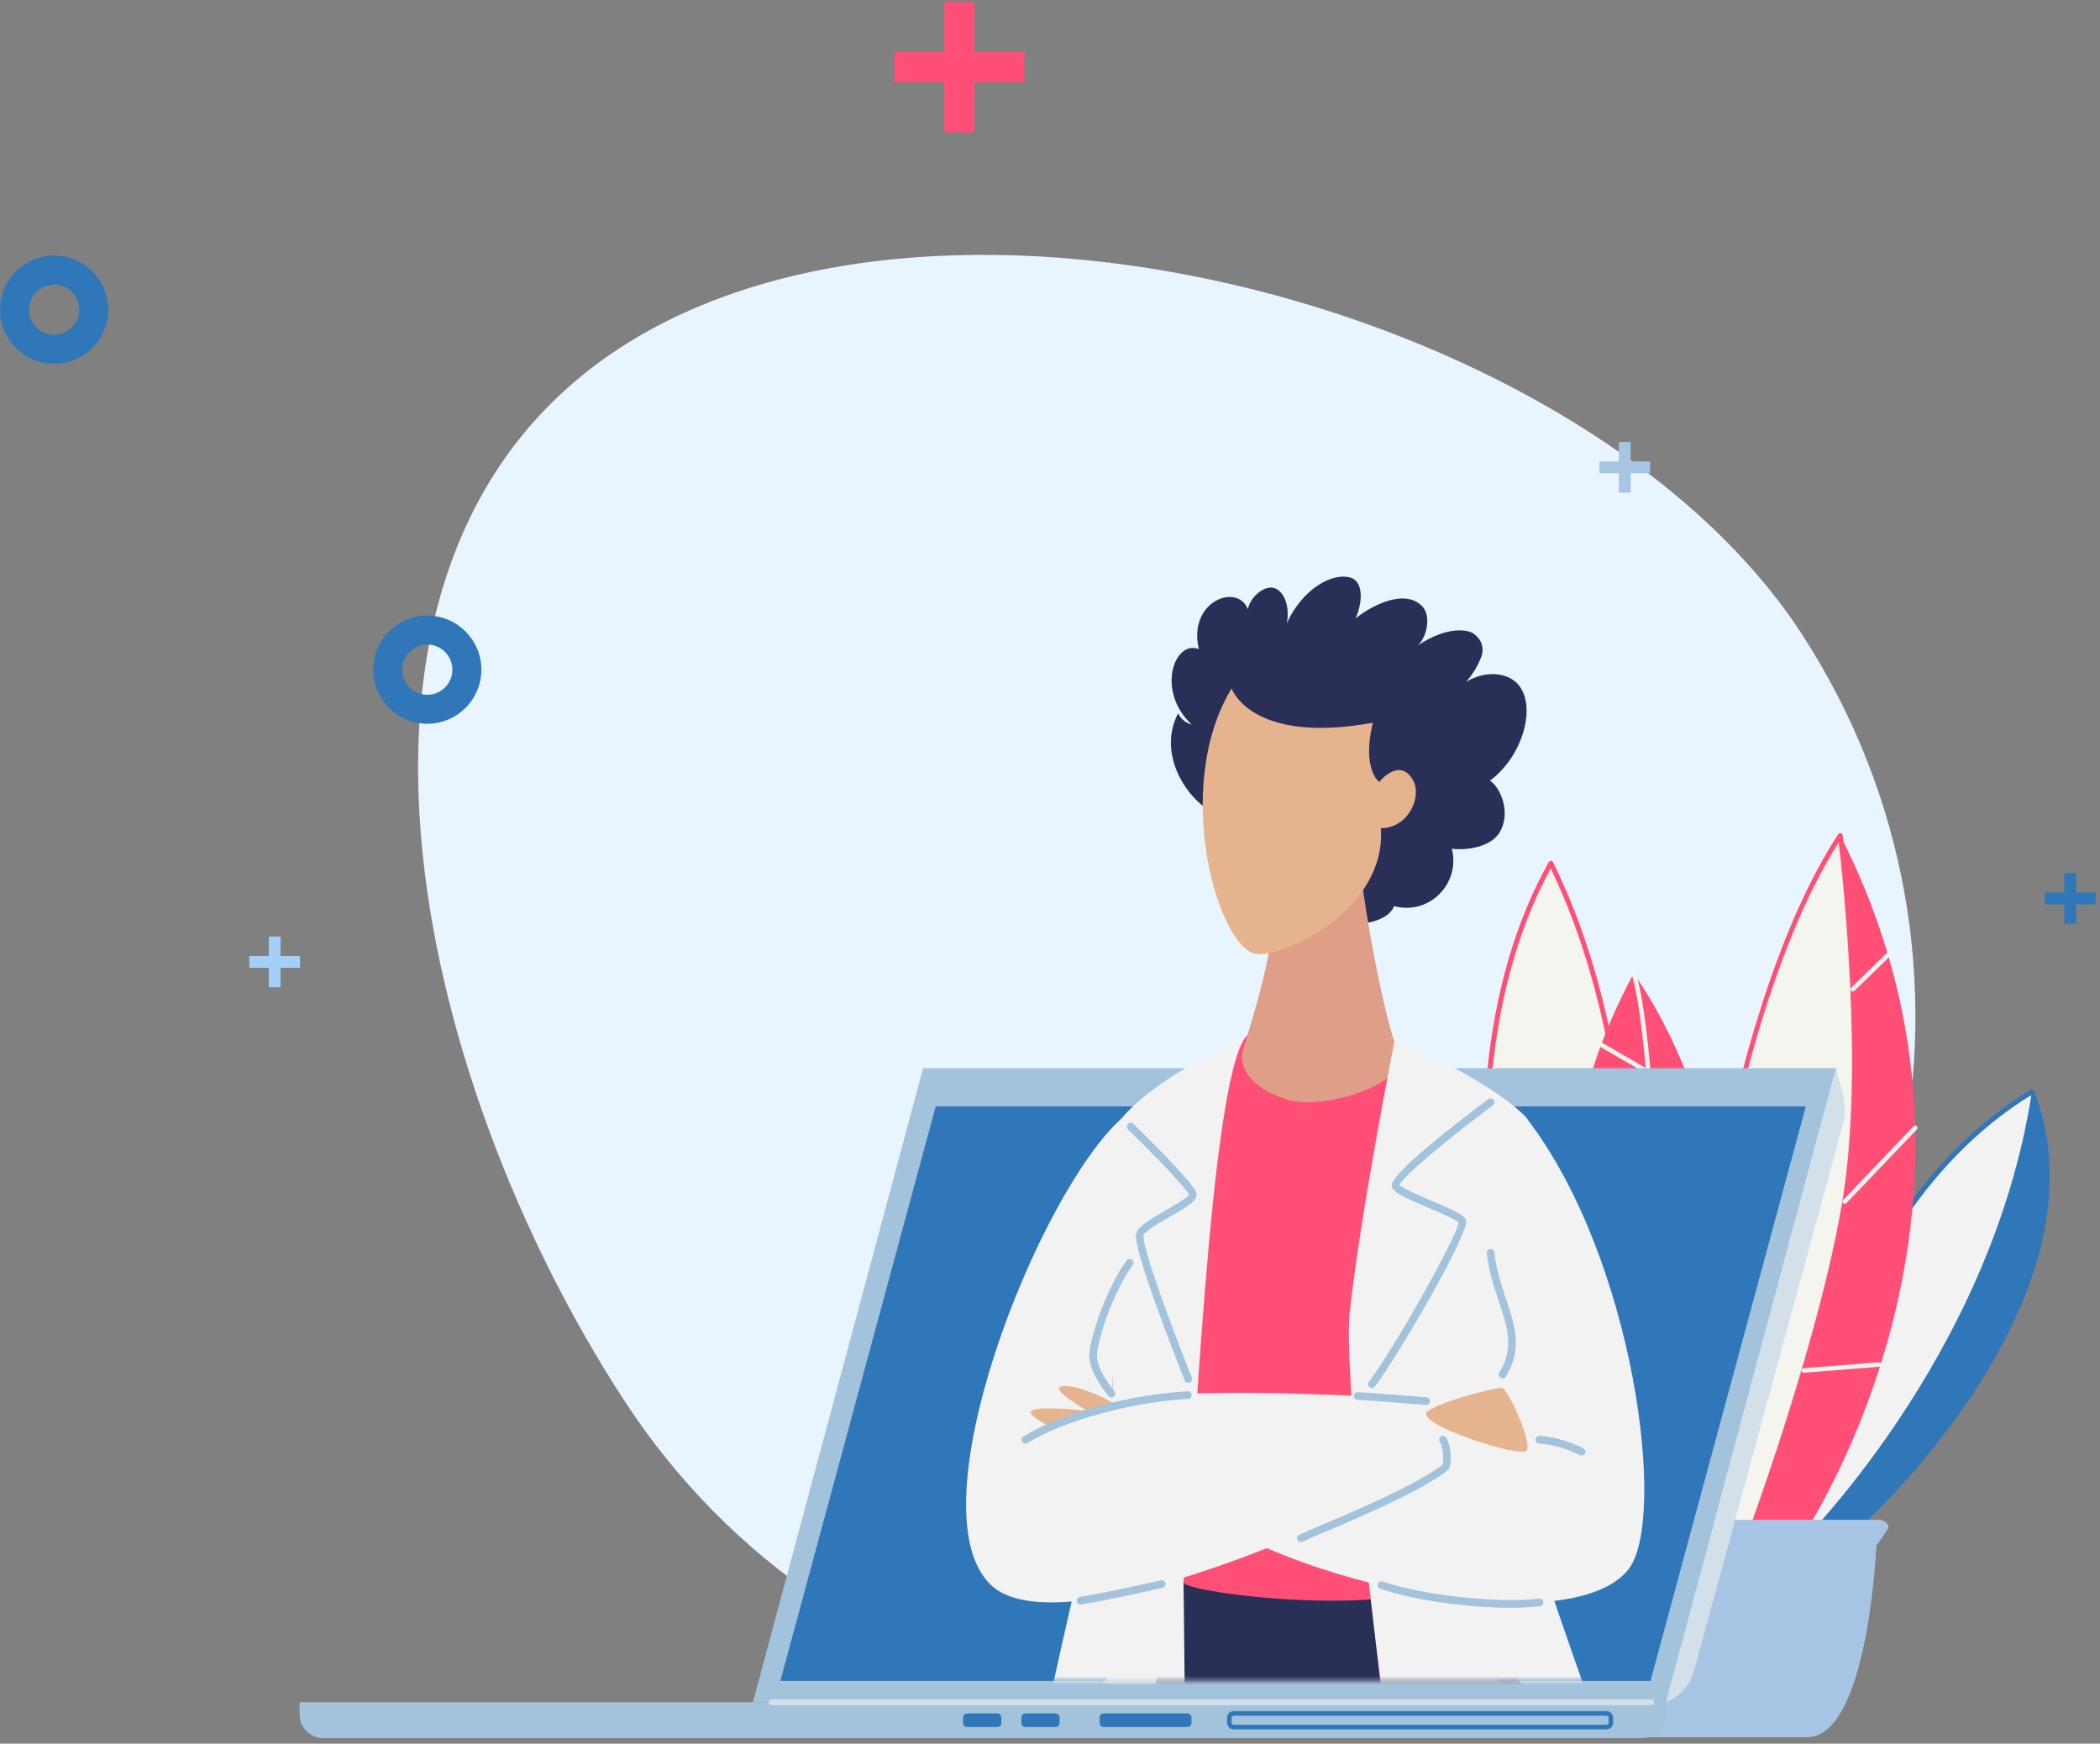 <?xml version="1.0" encoding="UTF-8"?>
<svg width="483px" height="401px" viewBox="0 0 483 401" version="1.1" xmlns="http://www.w3.org/2000/svg" xmlns:xlink="http://www.w3.org/1999/xlink">
    <rect x="0" y="0" width="483" height="401" fill="#808080" stroke="none"/>
    <title>Group 145</title>
    <defs>
        <polyline id="path-1" points="81.329 0.241 35.827 137.443 0.1 269.576 200.223 269.576 216.189 210.528 213.528 0.241"></polyline>
        <polyline id="path-3" points="81.329 0.241 35.827 137.443 0.1 269.576 200.223 269.576 216.189 210.528 213.528 0.241"></polyline>
        <polyline id="path-5" points="81.329 0.241 35.827 137.443 0.1 269.576 200.223 269.576 216.189 210.528 213.528 0.241"></polyline>
        <polyline id="path-7" points="81.329 0.241 35.827 137.443 0.1 269.576 200.223 269.576 216.189 210.528 213.528 0.241"></polyline>
        <polyline id="path-9" points="81.329 0.241 35.827 137.443 0.1 269.576 200.223 269.576 216.189 210.528 213.528 0.241"></polyline>
        <polyline id="path-11" points="81.329 0.241 35.827 137.443 0.1 269.576 200.223 269.576 216.189 210.528 213.528 0.241"></polyline>
        <polyline id="path-13" points="81.329 0.241 35.827 137.443 0.1 269.576 200.223 269.576 216.189 210.528 213.528 0.241"></polyline>
        <polyline id="path-15" points="81.329 0.241 35.827 137.443 0.1 269.576 200.223 269.576 216.189 210.528 213.528 0.241"></polyline>
        <polyline id="path-17" points="81.329 0.241 35.827 137.443 0.1 269.576 200.223 269.576 216.189 210.528 213.528 0.241"></polyline>
        <polyline id="path-19" points="81.329 0.241 35.827 137.443 0.1 269.576 200.223 269.576 216.189 210.528 213.528 0.241"></polyline>
        <polygon id="path-21" points="81.329 0.241 35.827 137.443 0.1 269.576 200.223 269.576 216.189 210.528 213.528 0.241"></polygon>
        <polyline id="path-23" points="81.329 0.241 35.827 137.443 0.1 269.576 200.223 269.576 216.189 210.528 213.528 0.241"></polyline>
        <polyline id="path-25" points="81.329 0.241 35.827 137.443 0.1 269.576 200.223 269.576 216.189 210.528 213.528 0.241"></polyline>
        <polyline id="path-27" points="81.329 0.241 35.827 137.443 0.1 269.576 200.223 269.576 216.189 210.528 213.528 0.241"></polyline>
        <polyline id="path-29" points="81.329 0.241 35.827 137.443 0.1 269.576 200.223 269.576 216.189 210.528 213.528 0.241"></polyline>
        <polyline id="path-31" points="81.329 0.241 35.827 137.443 0.1 269.576 200.223 269.576 216.189 210.528 213.528 0.241"></polyline>
        <polyline id="path-33" points="81.329 0.241 35.827 137.443 0.1 269.576 200.223 269.576 216.189 210.528 213.528 0.241"></polyline>
        <polyline id="path-35" points="81.329 0.241 35.827 137.443 0.1 269.576 200.223 269.576 216.189 210.528 213.528 0.241"></polyline>
        <polyline id="path-37" points="81.329 0.241 35.827 137.443 0.1 269.576 200.223 269.576 216.189 210.528 213.528 0.241"></polyline>
        <polygon id="path-39" points="81.329 0.241 35.827 137.443 0.1 269.576 200.223 269.576 216.189 210.528 213.528 0.241"></polygon>
        <polyline id="path-41" points="81.329 0.241 35.827 137.443 0.1 269.576 200.223 269.576 216.189 210.528 213.528 0.241"></polyline>
        <polyline id="path-43" points="81.329 0.241 35.827 137.443 0.1 269.576 200.223 269.576 216.189 210.528 213.528 0.241"></polyline>
    </defs>
    <g id="Symbols" stroke="none" stroke-width="1" fill="none" fill-rule="evenodd">
        <g id="Group-145">
            <g id="Group-65" transform="translate(68.86, 58.224)">
                <path d="M74.715,263.866 C123.425,338.634 223.523,359.758 298.291,311.048 C373.059,262.338 394.183,162.24 345.472,87.472 C296.763,12.705 148.441,-26.889 73.673,21.821 C-1.094,70.531 26.005,189.099 74.715,263.866" id="Fill-1" fill="#E9F5FE"></path>
                <path d="M286.552,289.605 C266.223,275.845 245.876,233.996 248.116,206.62 C296.55,230.131 286.552,289.605 286.552,289.605" id="Fill-3" fill="#F5F5F0"></path>
                <path d="M259.372,252.983 C266.778,268.71 276.729,281.951 286.131,288.638 C286.586,285.202 287.963,272.088 284.946,257.003 C281.755,241.051 272.854,219.589 248.608,207.48 C247.79,220.15 251.691,236.67 259.372,252.983 M286.242,290.064 C281.231,286.673 276.175,281.611 271.213,275.017 C266.512,268.772 262.071,261.316 258.369,253.455 C250.442,236.62 246.503,219.533 247.563,206.575 C247.578,206.392 247.682,206.229 247.841,206.139 C248,206.048 248.193,206.041 248.358,206.122 C259.496,211.528 268.465,219.293 275.017,229.199 C280.253,237.118 283.962,246.411 286.04,256.82 C289.574,274.523 287.124,289.547 287.099,289.697 C287.067,289.883 286.944,290.04 286.77,290.115 C286.7,290.144 286.626,290.159 286.552,290.159 C286.443,290.159 286.335,290.127 286.242,290.064" id="Fill-5" fill="#E1A06F"></path>
                <path d="M350.632,299.399 C363,290.588 416.147,238.423 398.474,192.866 C347.226,224.124 343.663,298.334 343.663,298.334 L350.632,299.399 Z" id="Fill-7" fill="#F2F2F2"></path>
                <path d="M352.387,257.465 C345.847,277.583 344.454,294.759 344.247,297.863 L350.492,298.817 C356.612,294.387 372.837,279.278 385.351,259.615 C396.146,242.651 407.076,217.504 398.194,193.689 C372.248,209.792 358.969,237.219 352.387,257.465 M350.548,299.947 L343.58,298.882 C343.299,298.839 343.096,298.591 343.11,298.308 C343.119,298.121 344.087,279.423 351.323,257.151 C355.576,244.062 361.129,232.312 367.828,222.226 C376.213,209.602 386.426,199.566 398.186,192.393 C398.326,192.308 398.497,192.289 398.652,192.341 C398.808,192.394 398.932,192.513 398.991,192.666 C403.108,203.278 403.694,215.037 400.734,227.619 C398.284,238.03 393.423,248.994 386.286,260.21 C373.559,280.209 356.986,295.553 350.954,299.851 C350.859,299.918 350.747,299.954 350.632,299.954 C350.604,299.954 350.576,299.951 350.548,299.947" id="Fill-9" fill="#2F77B8"></path>
                <path d="M350.632,299.399 C363,290.588 416.147,238.423 398.474,192.866 C389.107,254.48 343.663,298.334 343.663,298.334 L350.632,299.399 Z" id="Fill-11" fill="#2F77B8"></path>
                <path d="M355.633,216.827 C350.423,249.865 332.893,296.687 332.893,296.687 L343.665,298.334 C343.665,298.334 398.786,221.09 354.41,133.913 C354.41,133.913 360.839,183.791 355.633,216.827" id="Fill-13" fill="#FF4F76"></path>
                <path d="M320.936,294.86 L332.893,296.687 C332.893,296.687 350.423,249.865 355.633,216.827 C360.839,183.791 354.41,133.912 354.41,133.912 C327.353,175.206 315.706,267.045 320.936,294.86" id="Fill-15" fill="#F5F5F0"></path>
                <path d="M326.111,219.538 C320.691,249.904 318.815,279.867 321.41,294.372 L332.53,296.071 C334.286,291.315 350.206,247.688 355.085,216.741 C359.713,187.378 355.056,144.122 354.045,135.504 C338.389,160.265 329.841,198.641 326.111,219.538 M332.809,297.235 L320.852,295.408 C320.62,295.372 320.435,295.194 320.391,294.962 C317.67,280.489 319.53,250.1 325.02,219.344 C328.015,202.564 331.986,186.331 336.502,172.399 C341.684,156.417 347.553,143.366 353.947,133.609 C354.074,133.415 354.308,133.32 354.535,133.372 C354.76,133.424 354.931,133.611 354.96,133.842 C354.976,133.966 356.581,146.521 357.527,162.95 C358.402,178.122 358.877,199.8 356.18,216.914 C351.021,249.628 333.587,296.413 333.412,296.882 C333.33,297.101 333.121,297.242 332.893,297.242 C332.865,297.242 332.837,297.24 332.809,297.235" id="Fill-17" fill="#FF4F76"></path>
                <path d="M286.552,289.605 C286.552,289.605 254.822,199.381 287.842,140.292 C314.417,194.21 306.365,270.892 299.95,291.653 L286.552,289.605 Z" id="Fill-19" fill="#F5F5F0"></path>
                <path d="M275.361,237.014 C278.874,264.674 286.006,286.277 286.967,289.107 L299.56,291.032 C306.53,267.767 312.806,193.275 287.811,141.495 C271.358,171.739 271.939,210.062 275.361,237.014 M299.867,292.201 L286.469,290.153 C286.266,290.122 286.097,289.982 286.029,289.789 C285.95,289.563 278.033,266.834 274.265,237.177 C272.051,219.751 271.679,203.372 273.159,188.496 C275.011,169.875 279.789,153.567 287.358,140.022 C287.456,139.846 287.641,139.739 287.856,139.739 C288.062,139.744 288.247,139.863 288.339,140.047 C302.839,169.467 306.393,204.33 306.822,228.396 C307.317,256.265 303.882,280.807 300.48,291.816 C300.407,292.051 300.19,292.207 299.951,292.207 C299.923,292.207 299.895,292.205 299.867,292.201" id="Fill-21" fill="#FF4F76"></path>
                <path d="M320.936,294.86 L299.951,291.653 C299.951,291.653 274.396,225.552 306.896,165.621 C326.03,193.137 339.087,244.502 320.936,294.86" id="Fill-23" fill="#FF4F76"></path>
                <path d="M357.294,169.806 C357.423,169.806 357.553,169.757 357.653,169.66 L365.763,161.765 C365.966,161.567 365.971,161.241 365.772,161.038 C365.574,160.834 365.248,160.83 365.044,161.028 L356.935,168.922 C356.731,169.121 356.727,169.447 356.925,169.65 C357.026,169.754 357.16,169.806 357.294,169.806" id="Fill-25" fill="#F5F5F0"></path>
                <path d="M355.434,218.64 C355.57,218.64 355.706,218.587 355.807,218.48 L372.012,201.514 C372.208,201.309 372.201,200.983 371.995,200.786 C371.79,200.59 371.464,200.597 371.267,200.803 L355.062,217.769 C354.866,217.975 354.874,218.301 355.079,218.497 C355.179,218.593 355.306,218.64 355.434,218.64" id="Fill-27" fill="#F5F5F0"></path>
                <path d="M346.044,257.478 C346.058,257.478 346.072,257.478 346.086,257.476 L363.361,256.1 C363.644,256.078 363.856,255.83 363.834,255.546 C363.811,255.263 363.561,255.053 363.28,255.074 L346.004,256.45 C345.721,256.473 345.509,256.72 345.532,257.004 C345.553,257.274 345.779,257.478 346.044,257.478" id="Fill-29" fill="#F5F5F0"></path>
                <path d="M311.671,293.959 C311.896,293.959 312.103,293.81 312.166,293.583 C313.479,288.877 313.891,262.329 313.103,233.142 C312.187,199.159 310.05,173.859 307.387,165.465 C307.301,165.194 307.011,165.044 306.74,165.13 C306.469,165.216 306.319,165.505 306.405,165.777 C309.041,174.084 311.16,199.277 312.074,233.17 C312.859,262.27 312.464,288.684 311.175,293.306 C311.098,293.58 311.259,293.863 311.532,293.94 C311.579,293.953 311.625,293.959 311.671,293.959" id="Fill-31" fill="#F5F5F0"></path>
                <path d="M310.27,188.856 C310.448,188.856 310.621,188.764 310.716,188.599 C310.859,188.353 310.775,188.038 310.529,187.896 L299.672,181.61 C299.425,181.468 299.111,181.553 298.968,181.798 C298.826,182.044 298.91,182.359 299.156,182.502 L310.013,188.787 C310.095,188.834 310.183,188.856 310.27,188.856" id="Fill-33" fill="#F5F5F0"></path>
                <path d="M312.203,221.755 C312.409,221.755 312.603,221.63 312.682,221.426 C312.785,221.161 312.654,220.863 312.389,220.76 L291.875,212.8 C291.61,212.697 291.312,212.828 291.209,213.094 C291.106,213.359 291.238,213.657 291.503,213.76 L312.017,221.72 C312.078,221.744 312.141,221.755 312.203,221.755" id="Fill-35" fill="#F5F5F0"></path>
                <path d="M312.917,250.406 C313.158,250.406 313.374,250.236 313.422,249.99 C313.476,249.711 313.294,249.44 313.015,249.386 L290.885,245.081 C290.606,245.027 290.336,245.209 290.282,245.488 C290.228,245.767 290.41,246.037 290.688,246.092 L312.818,250.397 C312.851,250.403 312.885,250.406 312.917,250.406" id="Fill-37" fill="#F5F5F0"></path>
                <path d="M296.453,280.855 C296.455,280.855 312.739,280.769 312.739,280.769 C313.023,280.767 313.252,280.535 313.251,280.252 C313.25,279.968 313.019,279.739 312.736,279.739 C312.733,279.739 296.45,279.825 296.45,279.825 C296.166,279.827 295.936,280.058 295.938,280.343 C295.94,280.626 296.17,280.855 296.453,280.855" id="Fill-39" fill="#F5F5F0"></path>
                <path d="M280.701,269.537 C280.747,269.537 280.795,269.531 280.841,269.519 C281.138,269.441 281.315,269.139 281.237,268.842 C278.278,257.546 257.579,216.978 248.539,206.263 C248.342,206.029 247.992,205.999 247.758,206.196 C247.524,206.394 247.495,206.743 247.692,206.977 C251.778,211.821 258.709,223.401 266.232,237.957 C273.338,251.705 278.807,263.938 280.165,269.123 C280.23,269.372 280.455,269.537 280.701,269.537" id="Fill-41" fill="#E1A06F"></path>
                <path d="M277.011,293.12 L279.818,297.85 C279.818,297.85 281.89,341.263 295.735,341.263 L346.759,341.263 C360.778,341.263 362.674,297.295 362.674,297.295 L365.484,293.12 C365.484,292.139 364.476,291.344 363.236,291.344 L279.258,291.344 C278.016,291.344 277.011,292.139 277.011,293.12" id="Fill-43" fill="#A8C4E5"></path>
                <path d="M289.426,293.12 L292.234,297.85 C292.234,297.85 294.306,341.263 308.151,341.263 L346.759,341.263 C360.778,341.263 362.674,297.295 362.674,297.295 L365.484,293.12 C365.484,292.139 364.477,291.344 363.237,291.344 L291.674,291.344 C290.432,291.344 289.426,292.139 289.426,293.12" id="Fill-45" fill="#A8C4E5"></path>
                <polygon id="Fill-47" fill="#A3C2DB" points="104.313 333.247 314.292 333.247 353.44 187.433 143.461 187.433"></polygon>
                <polygon id="Fill-49" fill="#2F77B8" points="110.627 328.348 310.75 328.348 346.477 196.215 146.354 196.215"></polygon>
                <path d="M0.05,333.247 L314.292,333.247 L314.292,336.21 C314.292,339.135 311.921,341.506 308.996,341.506 L5.47,341.506 C2.476,341.506 0.05,339.08 0.05,336.086 L0.05,333.247 Z" id="Fill-51" fill="#A3C2DB"></path>
                <path d="M353.44,187.433 L354.946,193.016 C355.619,195.509 355.615,198.136 354.936,200.627 L320.751,326.063 C319.856,329.345 317.461,332.01 314.292,333.247 L353.44,187.433 Z" id="Fill-53" fill="#D4E0E9"></path>
                <path d="M214.868,336.354 C214.618,336.354 214.416,336.557 214.416,336.806 L214.416,337.988 C214.416,338.238 214.618,338.441 214.868,338.441 L300.661,338.441 C300.91,338.441 301.113,338.238 301.113,337.988 L301.113,336.806 C301.113,336.557 300.91,336.354 300.661,336.354 L214.868,336.354 Z M213.371,337.988 L213.371,336.806 C213.371,335.981 214.043,335.31 214.868,335.31 L300.661,335.31 C301.486,335.31 302.157,335.981 302.157,336.806 L302.157,337.988 C302.157,338.813 301.486,339.485 300.661,339.485 L214.868,339.485 C214.043,339.485 213.371,338.813 213.371,337.988 L213.371,337.988 Z" id="Fill-55" fill="#2F77B8"></path>
                <path d="M184.984,338.963 L204.249,338.963 C204.764,338.963 205.181,338.546 205.181,338.031 L205.181,336.764 C205.181,336.249 204.764,335.832 204.249,335.832 L184.984,335.832 C184.469,335.832 184.052,336.249 184.052,336.764 L184.052,338.031 C184.052,338.545 184.469,338.963 184.984,338.963" id="Fill-57" fill="#2F77B8"></path>
                <path d="M166.991,338.963 L173.916,338.963 C174.431,338.963 174.849,338.545 174.849,338.031 L174.849,336.764 C174.849,336.249 174.431,335.832 173.917,335.832 L166.991,335.832 C166.476,335.832 166.059,336.249 166.059,336.764 L166.059,338.031 C166.059,338.545 166.476,338.963 166.991,338.963" id="Fill-59" fill="#2F77B8"></path>
                <path d="M153.584,338.963 L160.51,338.963 C161.024,338.963 161.442,338.545 161.442,338.031 L161.442,336.764 C161.442,336.249 161.024,335.832 160.51,335.832 L153.584,335.832 C153.069,335.832 152.652,336.249 152.652,336.764 L152.652,338.031 C152.652,338.545 153.069,338.963 153.584,338.963" id="Fill-61" fill="#2F77B8"></path>
                <path d="M108.577,333.918 L310.94,333.918 C311.311,333.918 311.611,333.618 311.611,333.247 C311.611,332.877 311.311,332.576 310.94,332.576 L108.577,332.576 C108.206,332.576 107.906,332.877 107.906,333.247 C107.906,333.618 108.206,333.918 108.577,333.918" id="Fill-63" fill="#D4E0E9"></path>
            </g>
            <g id="Group-132" transform="translate(179.386, 116.996)">
                <g id="Group-68">
                    <mask id="mask-2" fill="white">
                        <use xlink:href="#path-1"></use>
                    </mask>
                    <g id="Clip-67"></g>
                    <path d="M152.267,241.04 C138.653,210.764 142.839,180.34 141.96,172.39 C139.361,148.906 107.111,121.521 107.111,121.521 C100.585,124.213 85.129,132.246 78.637,140.165 C72.774,147.318 79.929,202.518 74.312,220.991 C71.765,229.366 35.333,387.817 40.805,395.99 C68.525,437.389 216.189,416.014 216.189,395.248 C216.189,375.172 178.872,300.205 152.267,241.04" id="Fill-66" fill="#F2F2F2" mask="url(#mask-2)"></path>
                </g>
                <g id="Group-71">
                    <mask id="mask-4" fill="white">
                        <use xlink:href="#path-3"></use>
                    </mask>
                    <g id="Clip-70"></g>
                    <path d="M171.423,458.632 C179.287,437.633 202.69,352.224 192.859,311.309 C189.48,297.247 165.12,260.275 152.553,246.883 L92.822,246.883 C92.822,246.883 58.049,368.57 47.123,446.908 C46.061,454.523 47.441,479.818 46.273,494.719 C43.954,524.312 44.106,573.513 39.52,600.298 C40.326,607.759 57.88,609.587 58.681,605.443 C65.315,571.138 96.432,523.708 97.641,493.607 C97.911,486.894 95.049,471.465 91.796,461.341 C105.008,428.69 116.302,377.723 121.901,348.081 C125.803,377.3 130.521,429.742 134.223,464.193 C135.339,474.577 136.217,494.011 138.919,504.482 C143.486,522.178 156.647,542.781 168.691,607.614 C168.512,615.929 185.805,610.991 187.866,606.087 C187.866,602.409 197.272,520.62 191.129,489.224 C189.894,482.912 182.617,469.48 171.423,458.632" id="Fill-69" fill="#2A2F58" mask="url(#mask-4)"></path>
                </g>
                <g id="Group-74">
                    <mask id="mask-6" fill="white">
                        <use xlink:href="#path-5"></use>
                    </mask>
                    <g id="Clip-73"></g>
                    <path d="M142.207,124.739 C148.893,127.748 157.399,138.939 160.372,146.373 C162.339,151.291 147.061,198.774 156.314,239.927 C160.3,257.651 92.518,249.742 92.821,246.883 C95.417,222.457 98.754,132.356 107.11,121.52 C112.327,114.756 124.452,116.751 142.207,124.739" id="Fill-72" fill="#FF4F76" mask="url(#mask-6)"></path>
                </g>
                <g id="Group-77">
                    <mask id="mask-8" fill="white">
                        <use xlink:href="#path-7"></use>
                    </mask>
                    <g id="Clip-76"></g>
                    <path d="M163.313,62.532 C171.37,56.576 174.451,43.97 168.969,39.631 C166.487,37.666 162.03,37.297 157.844,39.796 C159.296,38.151 160.434,36.29 161.24,34.248 C162.123,32.013 161.368,30.096 159.62,28.77 C158.303,27.769 153.503,26.916 146.742,31.42 C148.868,29.418 149.795,24.598 147.756,22.466 C143.724,18.251 136.077,22.281 132.425,25.189 C134.316,20.705 133.853,16.72 131.35,15.885 C127.255,14.52 120.227,18.295 116.571,26.345 C116.963,24.727 117.075,20.52 114.539,18.659 C112.062,16.841 108.18,20.094 107.621,23.115 C105.282,16.977 93.75,21.222 96.344,32.291 C90.784,30.027 86.386,41.838 94.689,49.625 C93.343,49.28 92.171,48.31 91.58,47.053 C86.164,57.377 95.17,69.306 101.977,70.73 C112.228,80.378 108.964,85.844 122.495,92.84 C132.089,97.799 140.139,94.762 141.238,91.398 C149.628,93.596 156.577,85.887 154.524,78.189 C158.227,78.663 163.542,77.681 165.491,74.496 C168.251,69.984 165.738,64.115 163.313,62.532" id="Fill-75" fill="#2A2F58" mask="url(#mask-8)"></path>
                </g>
                <g id="Group-80">
                    <mask id="mask-10" fill="white">
                        <use xlink:href="#path-9"></use>
                    </mask>
                    <g id="Clip-79"></g>
                    <path d="M132.717,74.897 C133.713,90.517 139.566,119.81 142.207,124.739 C145.923,131.677 125.825,138.287 117.4,136.057 C108.975,133.827 106.497,129.367 106.249,126.393 C106.001,123.42 114.14,105.819 115.104,79.83 C115.725,63.121 132.311,68.53 132.717,74.897" id="Fill-78" fill="#DE9E87" mask="url(#mask-10)"></path>
                </g>
                <g id="Group-83">
                    <mask id="mask-12" fill="white">
                        <use xlink:href="#path-11"></use>
                    </mask>
                    <g id="Clip-82"></g>
                    <path d="M103.882,41.34 C89.907,64.323 100.964,102.053 109.888,102.427 C117.168,102.732 139.497,91.683 138.211,73.474 C144.818,73.396 147.487,66.088 145.767,62.739 C142.693,56.756 137.838,62.833 137.838,62.833 C137.838,62.833 133.791,60.036 136.356,49.22 C108.331,54.319 103.882,41.34 103.882,41.34" id="Fill-81" fill="#E5B48F" mask="url(#mask-12)"></path>
                </g>
                <g id="Group-86">
                    <mask id="mask-14" fill="white">
                        <use xlink:href="#path-13"></use>
                    </mask>
                    <g id="Clip-85"></g>
                    <path d="M141.326,122.56 C147.301,123.866 166.508,133.986 171.733,140.165 C175.977,145.185 166.777,209.842 166.878,212.834 C167.465,230.167 229.998,387.82 224.522,395.989 C209.639,418.191 169.878,415.269 163.451,413.786 C151.322,385.966 128.461,208.184 131.059,184.7 C133.657,161.214 141.326,122.56 141.326,122.56" id="Fill-84" fill="#F2F2F2" mask="url(#mask-14)"></path>
                </g>
                <g id="Group-89">
                    <mask id="mask-16" fill="white">
                        <use xlink:href="#path-15"></use>
                    </mask>
                    <g id="Clip-88"></g>
                    <path d="M93.916,201.035 C93.568,201.035 93.237,200.826 93.101,200.482 C91.089,195.431 81.094,170.065 81.921,166.701 C82.304,165.142 84.753,163.638 88.742,161.347 C90.728,160.205 93.7,158.498 94.072,157.728 C93.419,156.25 86.525,149.041 80.067,142.755 C79.719,142.417 79.711,141.861 80.05,141.514 C80.388,141.167 80.945,141.159 81.292,141.497 C87.932,147.961 95.85,156.019 95.85,157.707 C95.85,159.214 93.598,160.581 89.617,162.869 C87.323,164.188 83.858,166.179 83.626,167.12 C83.15,169.062 88.993,185.423 94.732,199.833 C94.911,200.283 94.692,200.794 94.241,200.974 C94.134,201.016 94.025,201.035 93.916,201.035" id="Fill-87" fill="#A3C2DB" mask="url(#mask-16)"></path>
                </g>
                <g id="Group-92">
                    <mask id="mask-18" fill="white">
                        <use xlink:href="#path-17"></use>
                    </mask>
                    <g id="Clip-91"></g>
                    <path d="M136.158,202.203 C135.973,202.203 135.786,202.144 135.628,202.024 C135.242,201.731 135.166,201.18 135.46,200.794 C141.293,193.119 155.839,167.226 156.093,164.117 C155.424,163.441 151.914,161.946 149.326,160.843 C143.164,158.219 140.825,157.1 140.702,155.736 C140.457,153.016 154.521,142.075 162.926,135.795 C163.314,135.504 163.864,135.584 164.155,135.973 C164.444,136.36 164.366,136.911 163.977,137.201 C153.909,144.724 143.293,153.503 142.488,155.529 C143.237,156.342 147.292,158.068 150.013,159.228 C155.635,161.622 157.62,162.563 157.827,163.721 C158.408,166.966 141.978,195.121 136.858,201.856 C136.685,202.084 136.423,202.203 136.158,202.203" id="Fill-90" fill="#A3C2DB" mask="url(#mask-18)"></path>
                </g>
                <g id="Group-95">
                    <mask id="mask-20" fill="white">
                        <use xlink:href="#path-19"></use>
                    </mask>
                    <g id="Clip-94"></g>
                    <path d="M167.845,216.429 C159.132,219.143 124.746,208.584 108.005,207.875 C105.832,207.782 89.862,218.67 87.825,223.86 C110.6,246.883 181.664,261.503 195.231,243.834 C204.061,232.333 196.614,172.526 171.732,140.165 C162.8,128.548 161.382,181.964 165.648,197.071 C167.725,204.429 169.735,215.84 167.845,216.429" id="Fill-93" fill="#F2F2F2" mask="url(#mask-20)"></path>
                </g>
                <g id="Group-98">
                    <mask id="mask-22" fill="white">
                        <use xlink:href="#path-21"></use>
                    </mask>
                    <g id="Clip-97"></g>
                    <path d="M76.375,205.724 C86.13,201.325 145.784,204.105 150.643,205.588 C155.501,207.071 162.038,207.397 160.549,212.093 C157.609,221.361 66.742,264.717 48.56,247.548 C30.378,230.379 59.481,157.22 78.637,140.165 L76.375,205.724 Z" id="Fill-96" fill="#F2F2F2" mask="url(#mask-22)"></path>
                </g>
                <g id="Group-101">
                    <mask id="mask-24" fill="white">
                        <use xlink:href="#path-23"></use>
                    </mask>
                    <g id="Clip-100"></g>
                    <path d="M77.511,206.244 C72.042,202.752 65.368,200.923 64.255,202.094 C63.354,203.043 69.279,206.697 71.006,207.615 C69.06,207.215 59.141,206.239 57.767,207.572 C57.088,208.232 59.621,209.89 62.546,211.289 C66.305,209.398 77.511,206.244 77.511,206.244" id="Fill-99" fill="#E5B48F" mask="url(#mask-24)"></path>
                </g>
                <g id="Group-104">
                    <mask id="mask-26" fill="white">
                        <use xlink:href="#path-25"></use>
                    </mask>
                    <g id="Clip-103"></g>
                    <path d="M76.243,204.372 C75.996,204.372 75.75,204.268 75.576,204.064 C75.406,203.867 71.434,199.171 71.171,195.27 C70.896,191.212 75.367,178.722 79.749,172.881 C80.038,172.492 80.588,172.415 80.978,172.705 C81.366,172.995 81.444,173.546 81.153,173.934 C76.756,179.796 72.695,191.784 72.922,195.152 C73.146,198.471 76.874,202.881 76.912,202.924 C77.226,203.294 77.182,203.847 76.813,204.163 C76.648,204.303 76.445,204.372 76.243,204.372" id="Fill-102" fill="#A3C2DB" mask="url(#mask-26)"></path>
                </g>
                <g id="Group-107">
                    <mask id="mask-28" fill="white">
                        <use xlink:href="#path-27"></use>
                    </mask>
                    <g id="Clip-106"></g>
                    <path d="M56.47,215.001 C56.179,215.001 55.893,214.856 55.726,214.59 C55.468,214.18 55.592,213.637 56.002,213.379 C64.443,208.074 80.322,203.697 93.759,202.974 C94.261,202.909 94.657,203.318 94.682,203.804 C94.709,204.288 94.338,204.701 93.854,204.727 C80.893,205.425 65.022,209.785 56.937,214.867 C56.792,214.957 56.63,215.001 56.47,215.001" id="Fill-105" fill="#A3C2DB" mask="url(#mask-28)"></path>
                </g>
                <g id="Group-110">
                    <mask id="mask-30" fill="white">
                        <use xlink:href="#path-29"></use>
                    </mask>
                    <g id="Clip-109"></g>
                    <path d="M166.2,200.02 C166.042,200.02 165.881,199.978 165.737,199.887 C165.325,199.631 165.2,199.09 165.456,198.678 C168.961,193.051 167.357,188.283 165.327,182.246 C164.24,179.015 163.009,175.354 162.578,171.234 C162.527,170.751 162.878,170.32 163.36,170.269 C163.855,170.226 164.274,170.569 164.325,171.05 C164.735,174.978 165.882,178.389 166.991,181.686 C168.996,187.646 170.889,193.276 166.946,199.607 C166.779,199.874 166.494,200.02 166.2,200.02" id="Fill-108" fill="#A3C2DB" mask="url(#mask-30)"></path>
                </g>
                <g id="Group-113">
                    <mask id="mask-32" fill="white">
                        <use xlink:href="#path-31"></use>
                    </mask>
                    <g id="Clip-112"></g>
                    <path d="M119.809,237.637 C119.48,237.637 119.164,237.452 119.014,237.133 C118.807,236.695 118.996,236.173 119.435,235.966 C120.446,235.488 122.207,234.741 124.439,233.795 C132.459,230.395 145.852,224.716 152.356,219.91 C152.625,219.202 152.748,216.249 151.744,214.575 C151.494,214.159 151.629,213.619 152.045,213.37 C152.459,213.121 153,213.256 153.25,213.671 C154.605,215.932 154.586,220.435 153.52,221.232 C146.889,226.183 133.265,231.961 125.125,235.412 C122.911,236.35 121.163,237.091 120.182,237.553 C120.062,237.61 119.935,237.637 119.809,237.637" id="Fill-111" fill="#A3C2DB" mask="url(#mask-32)"></path>
                </g>
                <g id="Group-116">
                    <mask id="mask-34" fill="white">
                        <use xlink:href="#path-33"></use>
                    </mask>
                    <g id="Clip-115"></g>
                    <path d="M149.089,207.462 C152.691,205.05 164.822,202.029 166.102,202.204 C167.382,202.378 173.087,214.737 171.759,216.59 C170.43,218.442 144.952,210.233 149.089,207.462" id="Fill-114" fill="#E5B48F" mask="url(#mask-34)"></path>
                </g>
                <g id="Group-119">
                    <mask id="mask-36" fill="white">
                        <use xlink:href="#path-35"></use>
                    </mask>
                    <g id="Clip-118"></g>
                    <path d="M148.636,206.11 C148.612,206.11 148.589,206.109 148.565,206.107 L147.015,205.983 C142.669,205.636 136.102,205.111 132.826,204.935 C132.342,204.909 131.971,204.496 131.997,204.012 C132.024,203.527 132.42,203.14 132.921,203.182 C136.219,203.36 142.8,203.885 147.155,204.234 L148.704,204.357 C149.188,204.395 149.548,204.819 149.51,205.302 C149.474,205.762 149.089,206.11 148.636,206.11" id="Fill-117" fill="#A3C2DB" mask="url(#mask-36)"></path>
                </g>
                <g id="Group-122">
                    <mask id="mask-38" fill="white">
                        <use xlink:href="#path-37"></use>
                    </mask>
                    <g id="Clip-121"></g>
                    <path d="M168.044,252.757 C158.298,252.757 145.644,251.006 138.069,248.378 C137.611,248.219 137.368,247.719 137.527,247.26 C137.685,246.803 138.183,246.559 138.645,246.718 C147.783,249.889 165.251,251.803 174.584,250.657 C175.062,250.595 175.504,250.941 175.563,251.422 C175.622,251.903 175.28,252.342 174.799,252.401 C172.825,252.642 170.527,252.757 168.044,252.757" id="Fill-120" fill="#A3C2DB" mask="url(#mask-38)"></path>
                </g>
                <g id="Group-125">
                    <mask id="mask-40" fill="white">
                        <use xlink:href="#path-39"></use>
                    </mask>
                    <g id="Clip-124"></g>
                    <path d="M46.866,402.632 C61.413,405.187 84.814,409.964 89.921,402.632 C95.029,395.301 92.822,246.884 92.822,246.884 L72.036,272.94 L46.866,402.632 Z" id="Fill-123" fill="#F2F2F2" mask="url(#mask-40)"></path>
                </g>
                <g id="Group-128">
                    <mask id="mask-42" fill="white">
                        <use xlink:href="#path-41"></use>
                    </mask>
                    <g id="Clip-127"></g>
                    <path d="M69.14,252.006 C68.71,252.006 68.335,251.69 68.272,251.253 C68.203,250.773 68.536,250.328 69.015,250.259 C74.077,249.53 87.494,246.465 87.629,246.435 C88.101,246.324 88.573,246.622 88.682,247.094 C88.79,247.567 88.494,248.038 88.022,248.145 C87.468,248.272 74.399,251.257 69.266,251.996 C69.224,252.002 69.182,252.006 69.14,252.006" id="Fill-126" fill="#A3C2DB" mask="url(#mask-42)"></path>
                </g>
                <g id="Group-131">
                    <mask id="mask-44" fill="white">
                        <use xlink:href="#path-43"></use>
                    </mask>
                    <g id="Clip-130"></g>
                    <path d="M184.381,217.737 C184.249,217.737 184.114,217.707 183.987,217.644 C179.029,215.146 174.71,215.003 174.667,215.001 C174.183,214.987 173.801,214.585 173.814,214.099 C173.827,213.613 174.23,213.248 174.716,213.245 C174.907,213.251 179.472,213.403 184.777,216.075 C185.21,216.294 185.384,216.822 185.166,217.255 C185.012,217.561 184.702,217.737 184.381,217.737" id="Fill-129" fill="#A3C2DB" mask="url(#mask-44)"></path>
                </g>
            </g>
            <g id="Group-144" transform="translate(0, 0.329)">
                <polygon id="Fill-133" fill="#A4CFF6" points="57.339 222.238 69.008 222.238 69.008 219.531 57.339 219.531"></polygon>
                <polygon id="Fill-135" fill="#A4CFF6" points="61.82 226.719 64.527 226.719 64.527 215.05 61.82 215.05"></polygon>
                <polygon id="Fill-136" fill="#A8C4E5" points="367.867 108.496 379.536 108.496 379.536 105.789 367.867 105.789"></polygon>
                <polygon id="Fill-137" fill="#A8C4E5" points="372.348 112.977 375.055 112.977 375.055 101.307 372.348 101.307"></polygon>
                <polygon id="Fill-138" fill="#2F77B8" points="470.315 207.646 481.984 207.646 481.984 204.939 470.315 204.939"></polygon>
                <polygon id="Fill-139" fill="#2F77B8" points="474.796 212.127 477.503 212.127 477.503 200.457 474.796 200.457"></polygon>
                <polygon id="Fill-140" fill="#FF4F76" points="205.66 18.558 235.609 18.558 235.609 11.611 205.66 11.611"></polygon>
                <polygon id="Fill-141" fill="#FF4F76" points="217.161 30.059 224.108 30.059 224.108 0.11 217.161 0.11"></polygon>
                <path d="M6.667,70.899 C6.667,74.083 9.258,76.674 12.442,76.674 C15.627,76.674 18.218,74.083 18.218,70.899 C18.218,67.714 15.627,65.123 12.442,65.123 C9.258,65.123 6.667,67.714 6.667,70.899 M8.77192982e-05,70.899 C8.77192982e-05,64.038 5.582,58.456 12.442,58.456 C19.303,58.456 24.885,64.038 24.885,70.899 C24.885,77.76 19.303,83.341 12.442,83.341 C5.582,83.341 8.77192982e-05,77.76 8.77192982e-05,70.899" id="Fill-142" fill="#2F77B8"></path>
                <path d="M92.5,153.682 C92.5,156.866 95.091,159.457 98.276,159.457 C101.46,159.457 104.051,156.866 104.051,153.682 C104.051,150.497 101.46,147.906 98.276,147.906 C95.091,147.906 92.5,150.497 92.5,153.682 M85.833,153.682 C85.833,146.821 91.415,141.239 98.276,141.239 C105.137,141.239 110.718,146.821 110.718,153.682 C110.718,160.542 105.137,166.124 98.276,166.124 C91.415,166.124 85.833,160.542 85.833,153.682" id="Fill-143" fill="#2F77B8"></path>
            </g>
        </g>
    </g>
</svg>